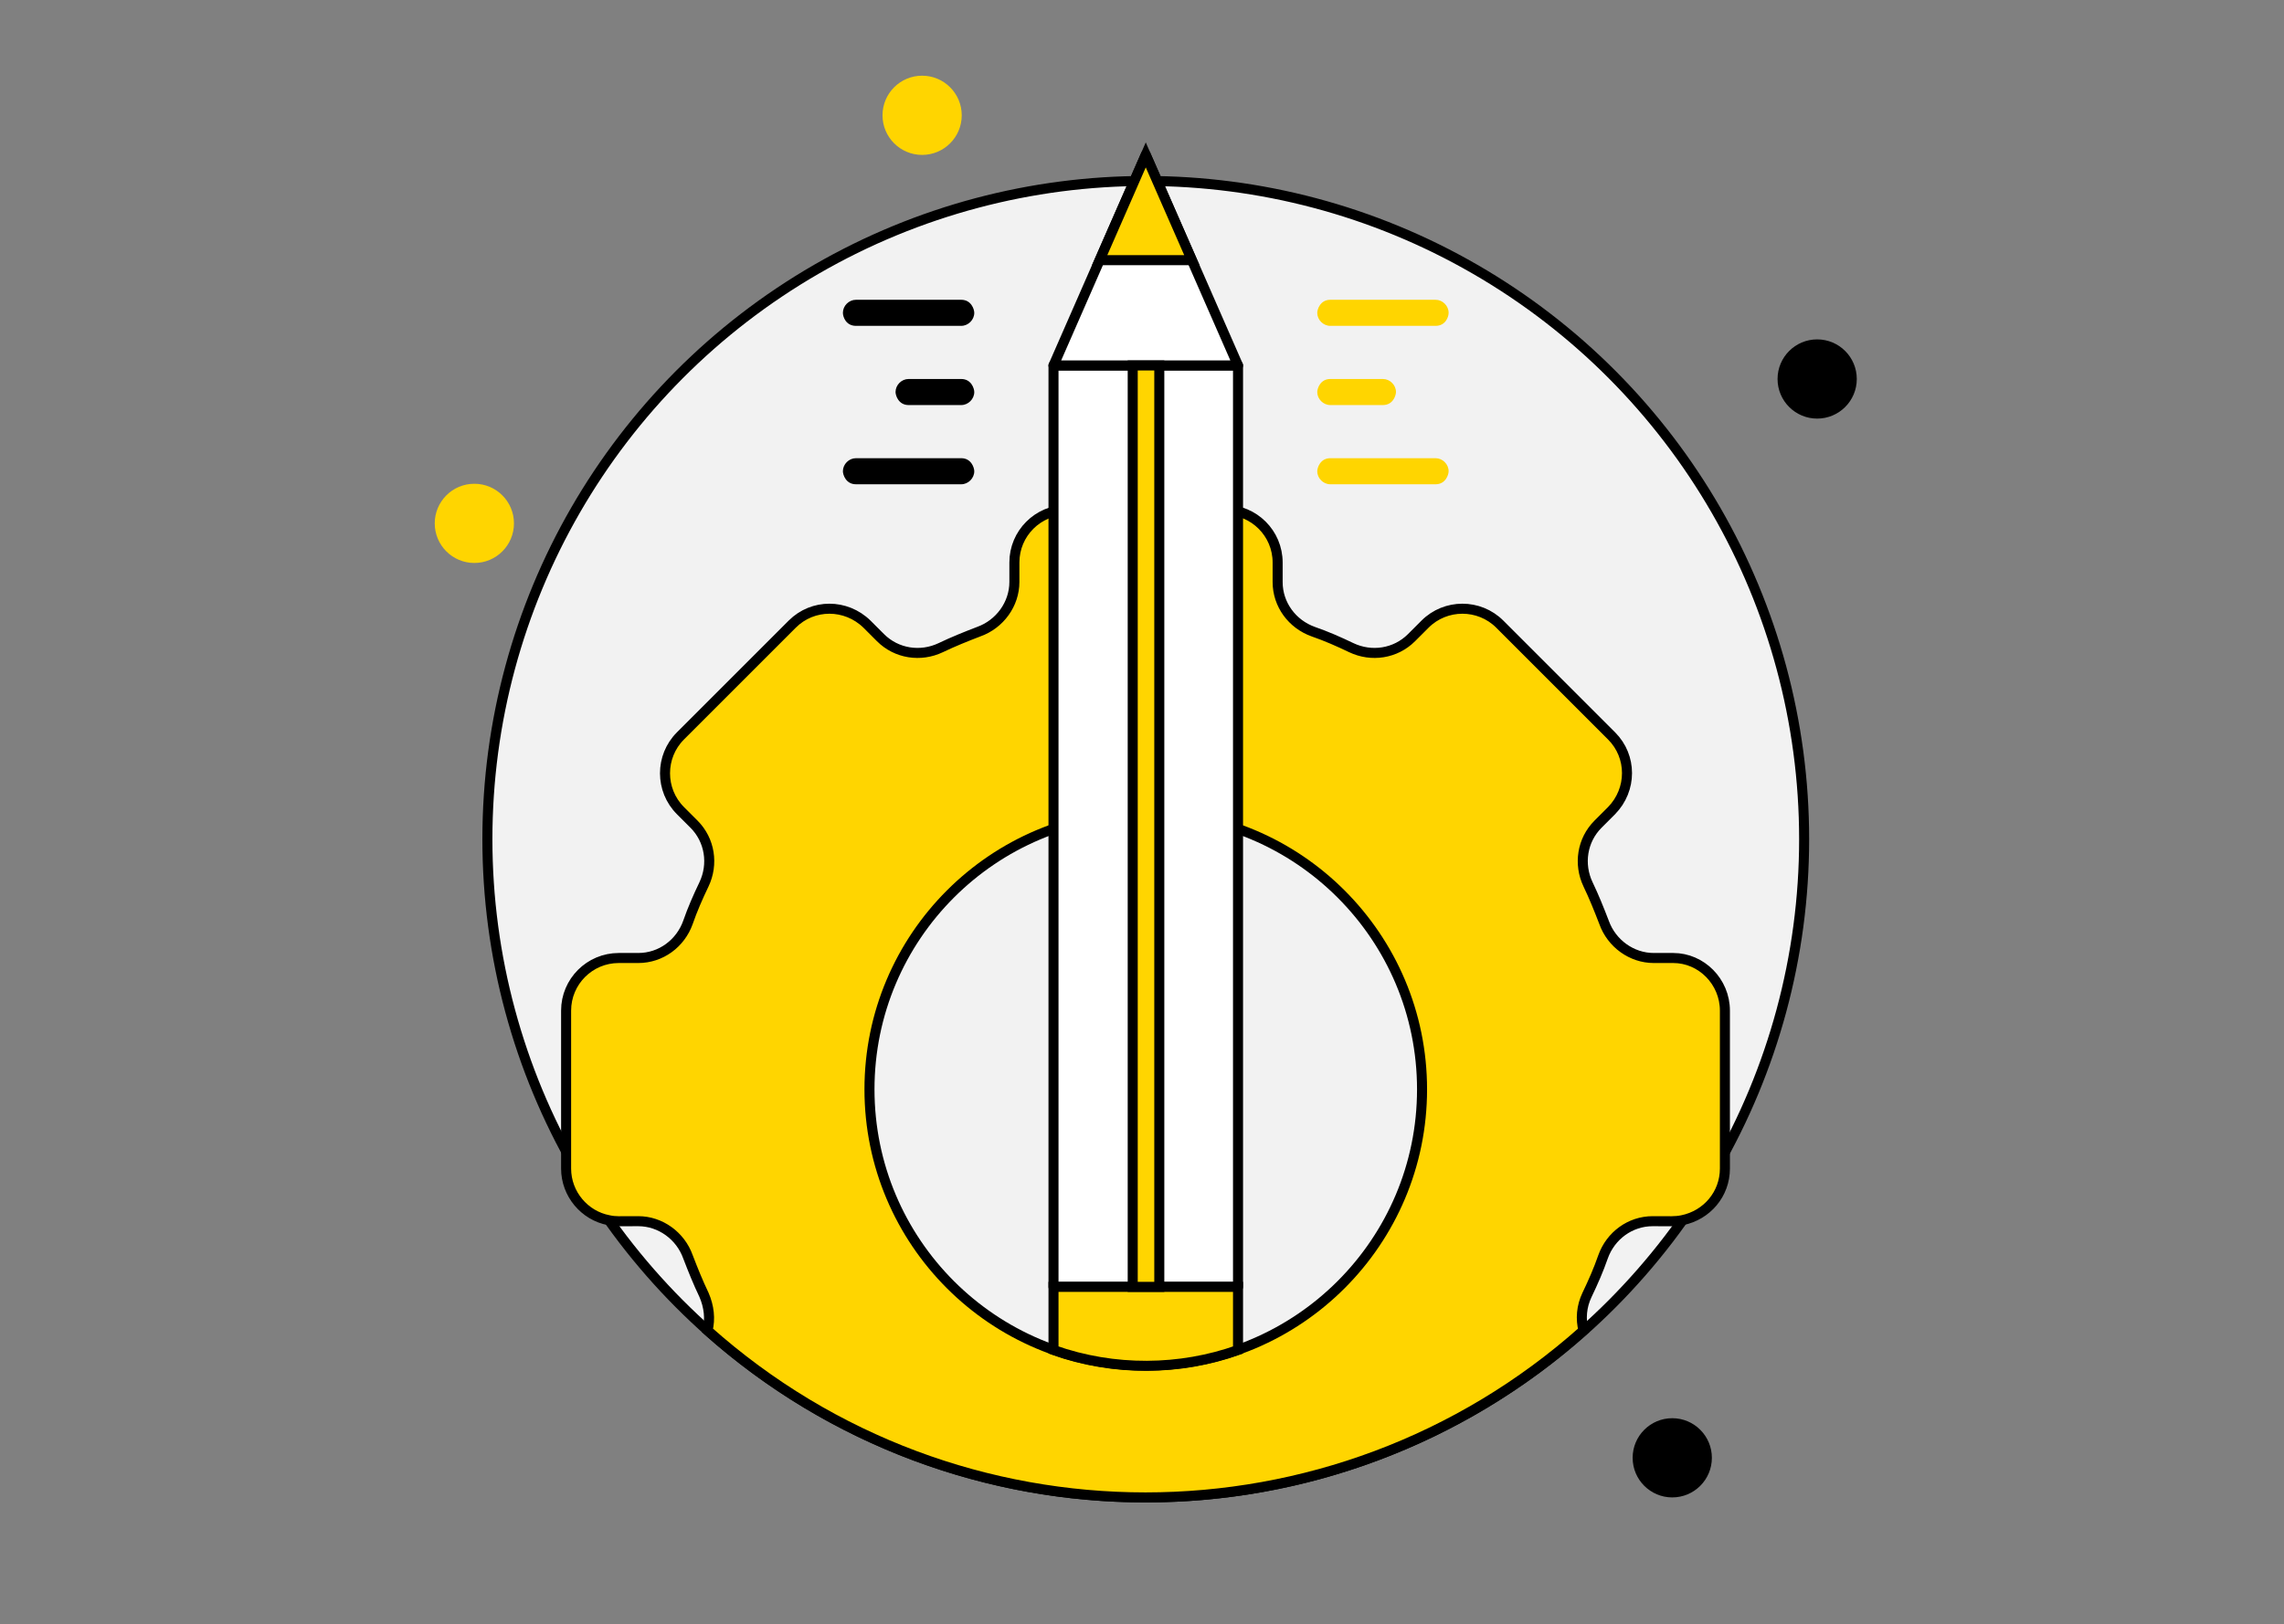 <?xml version="1.0" encoding="utf-8"?>
<!-- Generator: Adobe Illustrator 25.2.0, SVG Export Plug-In . SVG Version: 6.00 Build 0)  -->
<svg version="1.1" id="Слой_1" xmlns="http://www.w3.org/2000/svg" xmlns:xlink="http://www.w3.org/1999/xlink" x="0px" y="0px"
	 viewBox="0 0 455.5 324" style="enable-background:new 0 0 455.5 324;" xml:space="preserve">
<rect x="0" y="0" width="455.5" height="324" fill="#808080" stroke="none"/>
<style type="text/css">
	.st0{fill:#F2F2F2;stroke:#000000;stroke-width:2;stroke-miterlimit:10;}
	.st1{fill:#FFD500;}
	.st2{fill:#FFD500;stroke:#000000;stroke-width:2;stroke-miterlimit:10;}
	.st3{fill:#FFFFFF;stroke:#000000;stroke-width:2;stroke-linecap:round;stroke-linejoin:round;stroke-miterlimit:10;}
</style>
<g>
	<circle class="st0" cx="228.5" cy="167.4" r="131.3"/>
	<circle class="st1" cx="183.9" cy="23" r="7.9"/>
	<circle cx="362.4" cy="75.6" r="7.9"/>
	<circle cx="333.5" cy="290.8" r="7.9"/>
	<circle class="st1" cx="94.6" cy="104.4" r="7.9"/>
	<path class="st2" d="M344,201.6v31.5c0,5.1-3.6,9.3-8.5,10.3c-1.5,0.3-2.3,0.2-5.9,0.2c-4.5,0-8.4,2.9-9.9,7.1
		c-0.9,2.6-2,5.1-3.2,7.6c-1.1,2.3-1.3,4.8-0.7,7.1c-49.8,44.4-124.9,44.4-174.7,0c0.6-2.3,0.3-4.8-0.7-7.1c-1.2-2.5-2.2-5-3.2-7.6
		c-1.5-4.2-5.5-7.1-9.9-7.1c-3.9,0-4.5,0.1-5.9-0.2c-4.8-0.9-8.5-5.2-8.5-10.3v-31.5c0-5.8,4.7-10.5,10.5-10.5h3.9
		c4.5,0,8.4-2.9,9.9-7.1c0.9-2.6,2-5.1,3.2-7.6c1.9-4,1.2-8.8-2-12l-2.7-2.7c-4.1-4.1-4.1-10.8,0-14.9l22.3-22.3
		c4.1-4.1,10.7-4.1,14.9,0l2.7,2.7c3.2,3.2,8,3.9,12,2c2.5-1.2,5-2.2,7.6-3.2c4.2-1.5,7.1-5.5,7.1-9.9v-3.9
		c0-5.8,4.7-10.5,10.5-10.5h31.5c5.8,0,10.5,4.7,10.5,10.5v3.9c0,4.5,2.9,8.4,7.1,9.9c2.6,0.9,5.1,2,7.6,3.2c4,1.9,8.8,1.2,12-2
		l2.7-2.7c4.1-4.1,10.8-4.1,14.9,0l22.3,22.3c4.1,4.1,4.1,10.7,0,14.9l-2.7,2.7c-3.2,3.2-3.9,8-2,12c1.2,2.5,2.2,5,3.2,7.6
		c1.5,4.2,5.5,7.1,9.9,7.1h3.9C339.3,191.1,344,195.8,344,201.6z"/>
	<circle class="st0" cx="228.5" cy="217.3" r="55.1"/>
	<rect x="210.1" y="72.9" class="st3" width="36.8" height="183.8"/>
	<polygon class="st3" points="246.9,72.9 210.1,72.9 228.5,30.9 	"/>
	<polygon class="st2" points="237.7,51.9 219.3,51.9 228.5,30.9 	"/>
	<path class="st2" d="M246.9,256.7v12.6c-11.5,4.1-24.7,4.3-36.8,0v-12.6H246.9z"/>
	<path class="st1" d="M286.3,65h-21c-1.4,0-2.6-1.2-2.6-2.6c0-0.7,0.6-2.6,2.6-2.6h21c1.4,0,2.6,1.2,2.6,2.6
		C288.9,63.2,288.3,65,286.3,65z"/>
	<path class="st1" d="M286.3,96.6h-21c-1.4,0-2.6-1.2-2.6-2.6c0-0.7,0.6-2.6,2.6-2.6h21c1.4,0,2.6,1.2,2.6,2.6
		C288.9,94.7,288.3,96.6,286.3,96.6z"/>
	<path class="st1" d="M275.8,80.8h-10.5c-1.4,0-2.6-1.2-2.6-2.6c0-0.7,0.6-2.6,2.6-2.6h10.5c1.4,0,2.6,1.2,2.6,2.6
		C278.4,78.9,277.8,80.8,275.8,80.8z"/>
	<path d="M170.7,65h21c1.4,0,2.6-1.2,2.6-2.6c0-0.7-0.6-2.6-2.6-2.6h-21c-1.4,0-2.6,1.2-2.6,2.6C168.1,63.2,168.7,65,170.7,65z"/>
	<path d="M170.7,96.6h21c1.4,0,2.6-1.2,2.6-2.6c0-0.7-0.6-2.6-2.6-2.6h-21c-1.4,0-2.6,1.2-2.6,2.6C168.1,94.7,168.7,96.6,170.7,96.6
		z"/>
	<path d="M181.2,80.8h10.5c1.4,0,2.6-1.2,2.6-2.6c0-0.7-0.6-2.6-2.6-2.6h-10.5c-1.4,0-2.6,1.2-2.6,2.6
		C178.6,78.9,179.2,80.8,181.2,80.8z"/>
	<rect x="225.9" y="72.9" class="st2" width="5.3" height="183.8"/>
</g>
</svg>
